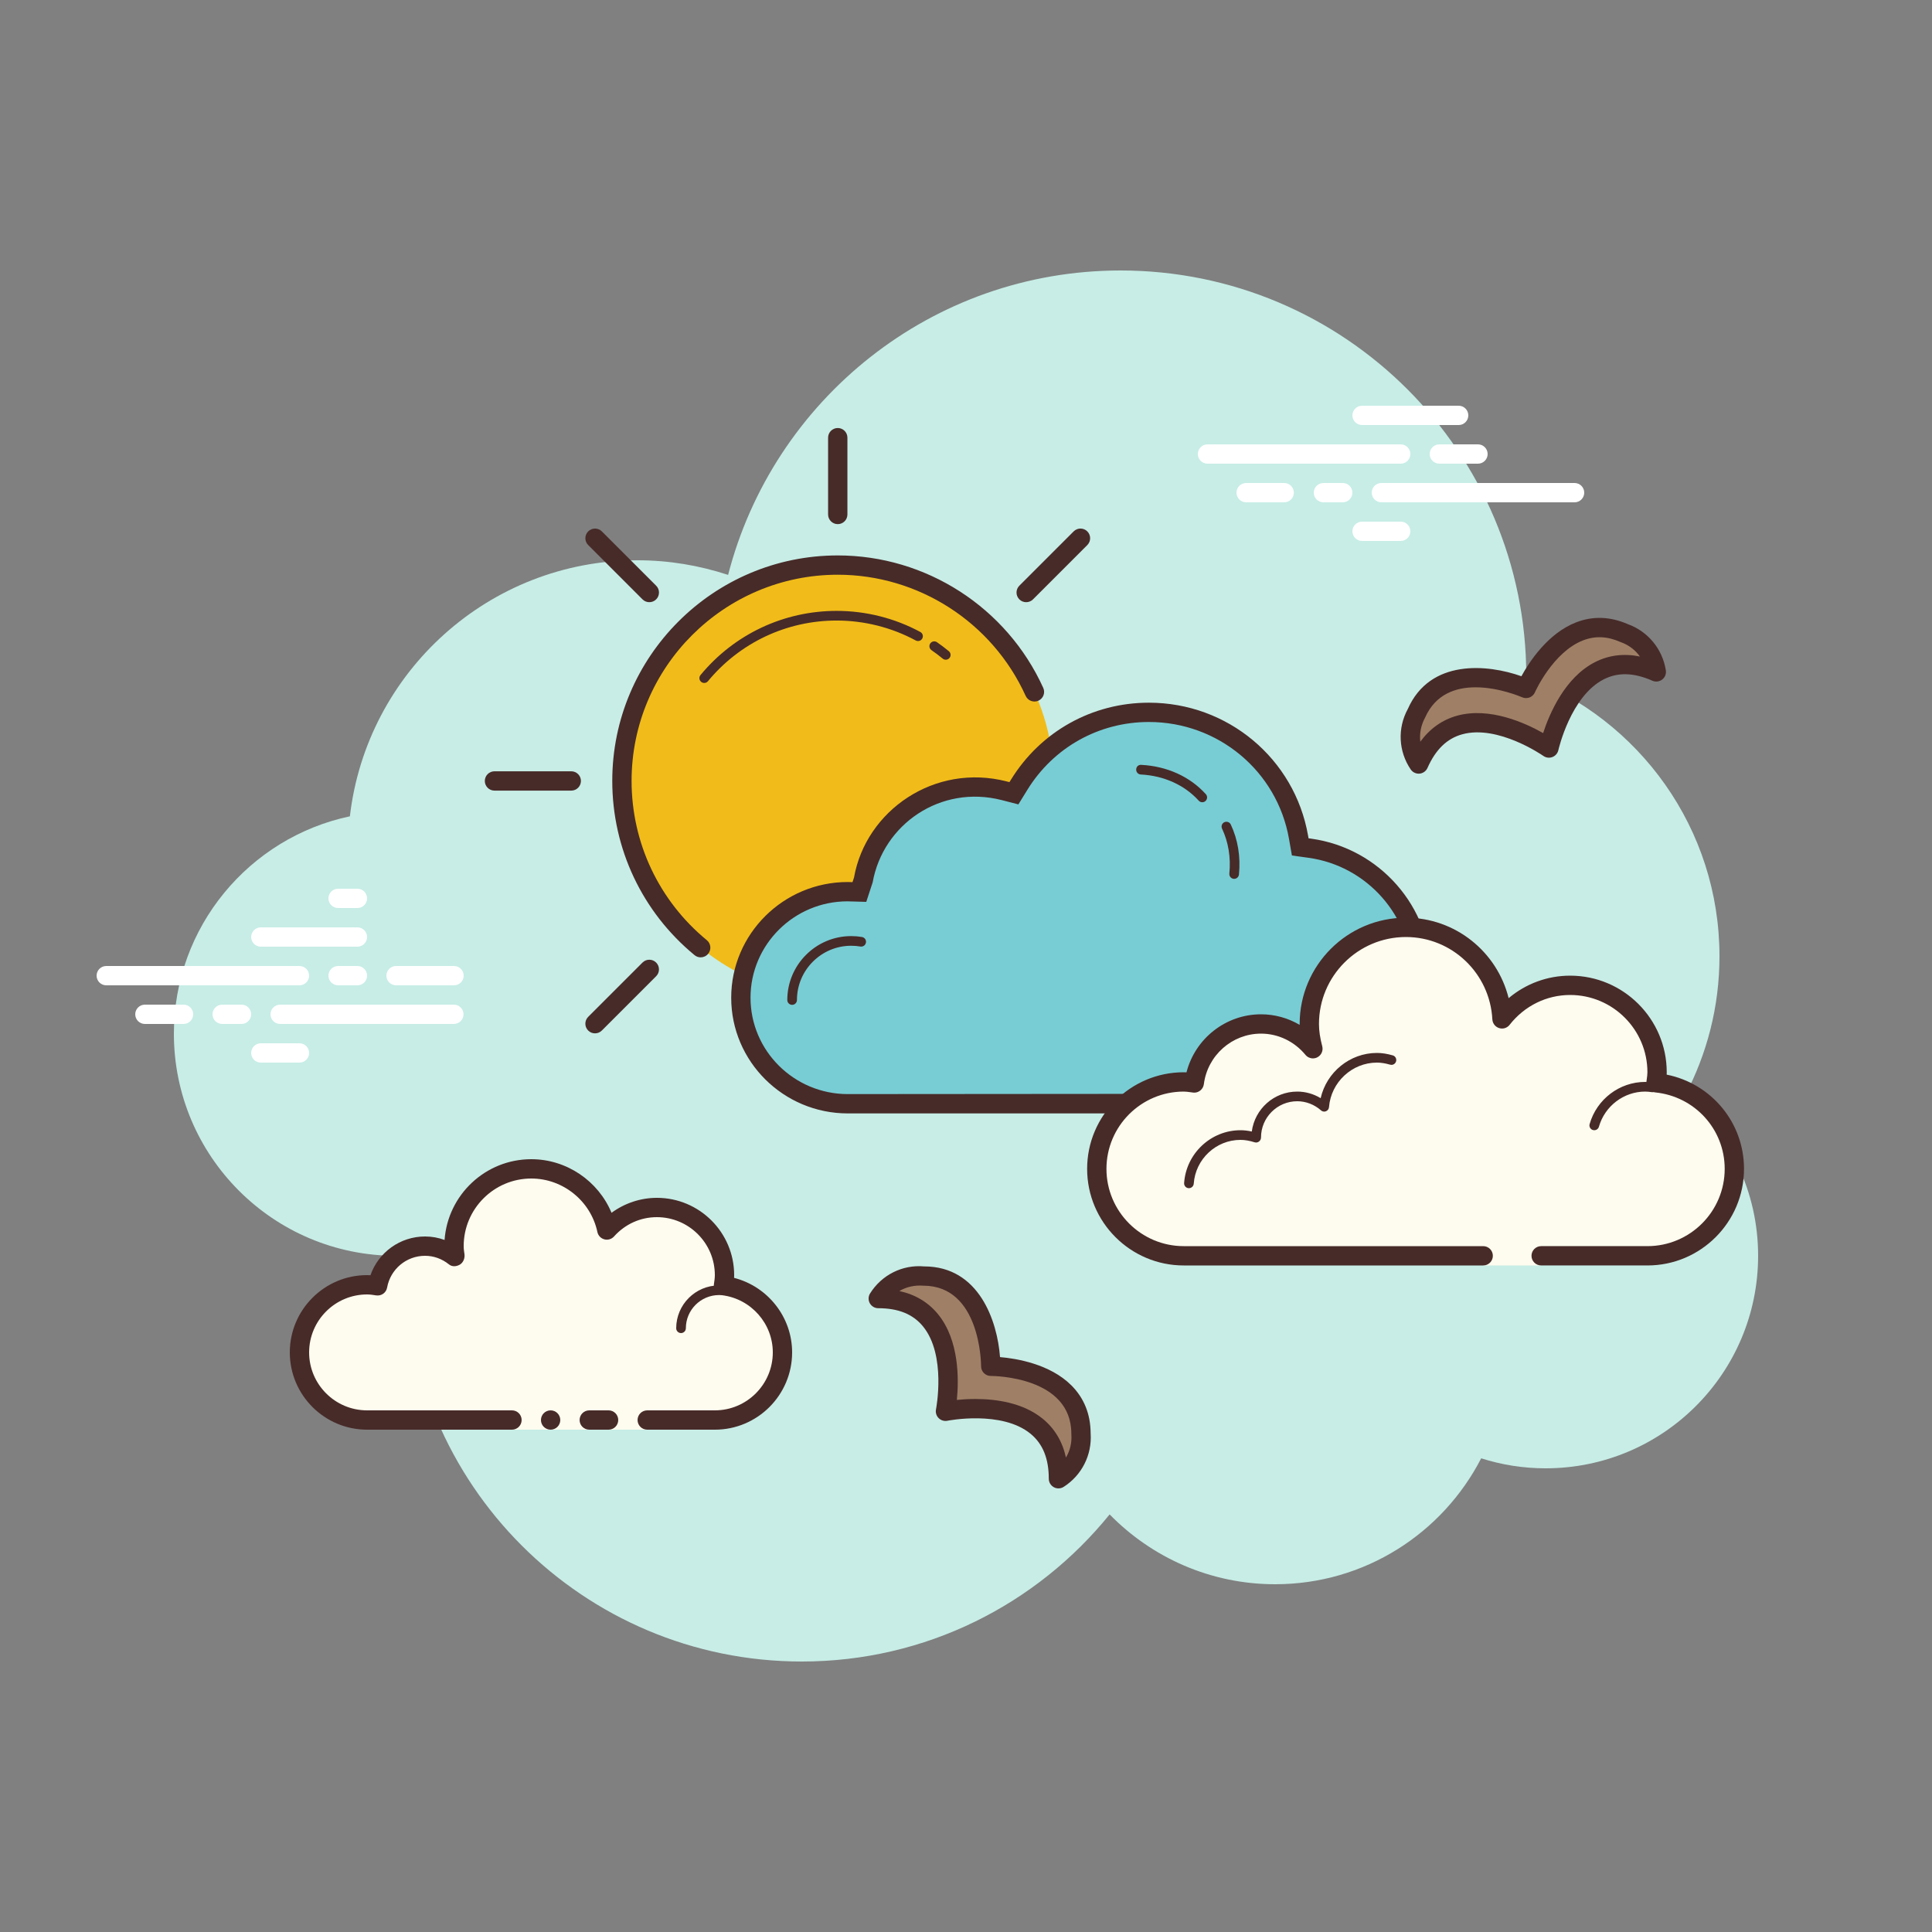 ﻿<?xml version="1.0" encoding="utf-8"?>
<svg xmlns="http://www.w3.org/2000/svg" viewBox="0 0 100 100" width="500" height="500">
  <rect x="0" y="0" width="100" height="100" fill="#808080" stroke="none"/>
  <path fill="#c7ede6" d="M87.215,56.71C88.35,54.555,89,52.105,89,49.5c0-6.621-4.159-12.257-10.001-14.478 C78.999,35.015,79,35.008,79,35c0-11.598-9.402-21-21-21c-9.784,0-17.981,6.701-20.313,15.757C36.211,29.272,34.638,29,33,29 c-7.692,0-14.023,5.793-14.89,13.252C12.906,43.353,9,47.969,9,53.5C9,59.851,14.149,65,20.5,65c0.177,0,0.352-0.012,0.526-0.022 C21.022,65.153,21,65.324,21,65.5C21,76.822,30.178,86,41.5,86c6.437,0,12.175-2.972,15.934-7.614C59.612,80.611,62.64,82,66,82 c4.65,0,8.674-2.65,10.666-6.518C77.718,75.817,78.837,76,80,76c6.075,0,11-4.925,11-11C91,61.689,89.53,58.727,87.215,56.71z" />
  <path fill="#fff" d="M15.5,51h-10C5.224,51,5,50.776,5,50.5S5.224,50,5.5,50h10c0.276,0,0.5,0.224,0.5,0.5 S15.777,51,15.5,51z M18.5,51h-1c-0.276,0-0.5-0.224-0.5-0.5s0.224-0.5,0.5-0.5h1c0.276,0,0.5,0.224,0.5,0.5S18.777,51,18.5,51z M23.491,53H14.5c-0.276,0-0.5-0.224-0.5-0.5s0.224-0.5,0.5-0.5h8.991c0.276,0,0.5,0.224,0.5,0.5S23.767,53,23.491,53z M12.5,53h-1 c-0.276,0-0.5-0.224-0.5-0.5s0.224-0.5,0.5-0.5h1c0.276,0,0.5,0.224,0.5,0.5S12.777,53,12.5,53z M9.5,53h-2 C7.224,53,7,52.776,7,52.5S7.224,52,7.5,52h2c0.276,0,0.5,0.224,0.5,0.5S9.777,53,9.5,53z M15.5,55h-2c-0.276,0-0.5-0.224-0.5-0.5 s0.224-0.5,0.5-0.5h2c0.276,0,0.5,0.224,0.5,0.5S15.776,55,15.5,55z M18.5,46c-0.177,0-0.823,0-1,0c-0.276,0-0.5,0.224-0.5,0.5 s0.224,0.5,0.5,0.5c0.177,0,0.823,0,1,0c0.276,0,0.5-0.224,0.5-0.5S18.776,46,18.5,46z M18.5,48c-0.177,0-4.823,0-5,0 c-0.276,0-0.5,0.224-0.5,0.5s0.224,0.5,0.5,0.5c0.177,0,4.823,0,5,0c0.276,0,0.5-0.224,0.5-0.5S18.776,48,18.5,48z M23.5,50 c-0.177,0-2.823,0-3,0c-0.276,0-0.5,0.224-0.5,0.5s0.224,0.5,0.5,0.5c0.177,0,2.823,0,3,0c0.276,0,0.5-0.224,0.5-0.5 S23.776,50,23.5,50z" />
  <path fill="#f1bc19" d="M43.362,29.25c-6.17,0-11.172,5.002-11.172,11.172s5.002,11.172,11.172,11.172 s11.172-5.002,11.172-11.172S49.532,29.25,43.362,29.25z" />
  <path fill="#fff" d="M72.5,24h-10c-0.276,0-0.5-0.224-0.5-0.5s0.224-0.5,0.5-0.5h10c0.276,0,0.5,0.224,0.5,0.5 S72.776,24,72.5,24z M76.5,24h-2c-0.276,0-0.5-0.224-0.5-0.5s0.224-0.5,0.5-0.5h2c0.276,0,0.5,0.224,0.5,0.5S76.776,24,76.5,24z M81.5,26h-10c-0.276,0-0.5-0.224-0.5-0.5s0.224-0.5,0.5-0.5h10c0.276,0,0.5,0.224,0.5,0.5S81.777,26,81.5,26z M69.5,26h-1 c-0.276,0-0.5-0.224-0.5-0.5s0.224-0.5,0.5-0.5h1c0.276,0,0.5,0.224,0.5,0.5S69.776,26,69.5,26z M66.47,26H64.5 c-0.276,0-0.5-0.224-0.5-0.5s0.224-0.5,0.5-0.5h1.97c0.276,0,0.5,0.224,0.5,0.5S66.746,26,66.47,26z M75.5,22h-5 c-0.276,0-0.5-0.224-0.5-0.5s0.224-0.5,0.5-0.5h5c0.276,0,0.5,0.224,0.5,0.5S75.777,22,75.5,22z M72.5,28h-2 c-0.276,0-0.5-0.224-0.5-0.5s0.224-0.5,0.5-0.5h2c0.276,0,0.5,0.224,0.5,0.5S72.776,28,72.5,28z" />
  <path fill="#fdfcef" d="M33.5,73.5c0,0,1.567,0,3.5,0s3.5-1.567,3.5-3.5c0-1.781-1.335-3.234-3.055-3.455 C37.473,66.366,37.5,66.187,37.5,66c0-1.933-1.567-3.5-3.5-3.5c-1.032,0-1.95,0.455-2.59,1.165 c-0.384-1.808-1.987-3.165-3.91-3.165c-2.209,0-4,1.791-4,4c0,0.191,0.03,0.374,0.056,0.558C23.128,64.714,22.592,64.5,22,64.5 c-1.228,0-2.245,0.887-2.455,2.055C19.366,66.527,19.187,66.5,19,66.5c-1.933,0-3.5,1.567-3.5,3.5s1.567,3.5,3.5,3.5s7.5,0,7.5,0 V74h7V73.5z" />
  <path fill="#472b29" d="M35.25,69C35.112,69,35,68.888,35,68.75c0-1.223,0.995-2.218,2.218-2.218 c0.034,0.009,0.737-0.001,1.244,0.136c0.133,0.036,0.212,0.173,0.176,0.306c-0.036,0.134-0.173,0.213-0.306,0.176 c-0.444-0.12-1.1-0.12-1.113-0.118c-0.948,0-1.719,0.771-1.719,1.718C35.5,68.888,35.388,69,35.25,69z M28.5,73 c-0.276,0-0.5,0.224-0.5,0.5s0.224,0.5,0.5,0.5s0.5-0.224,0.5-0.5S28.776,73,28.5,73z" />
  <path fill="#472b29" d="M37,74h-3.5c-0.276,0-0.5-0.224-0.5-0.5s0.224-0.5,0.5-0.5H37c1.654,0,3-1.346,3-3 c0-1.496-1.125-2.768-2.618-2.959c-0.134-0.018-0.255-0.088-0.336-0.196s-0.115-0.244-0.094-0.377C36.975,66.314,37,66.16,37,66 c0-1.654-1.346-3-3-3c-0.85,0-1.638,0.355-2.219,1c-0.125,0.139-0.321,0.198-0.5,0.148c-0.182-0.049-0.321-0.195-0.36-0.379 C30.58,62.165,29.141,61,27.5,61c-1.93,0-3.5,1.57-3.5,3.5c0,0.143,0.021,0.28,0.041,0.418c0.029,0.203-0.063,0.438-0.242,0.54 s-0.396,0.118-0.556-0.01C22.878,65.155,22.449,65,22,65c-0.966,0-1.792,0.691-1.963,1.644c-0.048,0.267-0.296,0.446-0.569,0.405 C19.314,67.025,19.16,67,19,67c-1.654,0-3,1.346-3,3s1.346,3,3,3h7.5c0.276,0,0.5,0.224,0.5,0.5S26.776,74,26.5,74H19 c-2.206,0-4-1.794-4-4s1.794-4,4-4c0.059,0,0.116,0.002,0.174,0.006C19.588,64.82,20.711,64,22,64c0.349,0,0.689,0.061,1.011,0.18 C23.176,61.847,25.126,60,27.5,60c1.831,0,3.466,1.127,4.153,2.774C32.333,62.276,33.155,62,34,62c2.206,0,4,1.794,4,4 c0,0.048-0.001,0.095-0.004,0.142C39.739,66.59,41,68.169,41,70C41,72.206,39.206,74,37,74z" />
  <path fill="#472b29" d="M31.5,73c-0.159,0-0.841,0-1,0c-0.276,0-0.5,0.224-0.5,0.5s0.224,0.5,0.5,0.5c0.159,0,0.841,0,1,0 c0.276,0,0.5-0.224,0.5-0.5S31.776,73,31.5,73z" />
  <path fill="#472b29" d="M36.267,49.552c-0.112,0-0.224-0.037-0.317-0.114c-2.707-2.228-4.259-5.514-4.259-9.017 c0-6.436,5.236-11.672,11.672-11.672c4.572,0,8.747,2.691,10.636,6.856c0.114,0.251,0.002,0.548-0.249,0.662 c-0.252,0.114-0.548,0.002-0.662-0.249c-1.727-3.809-5.544-6.27-9.725-6.27c-5.884,0-10.672,4.788-10.672,10.672 c0,3.203,1.419,6.208,3.895,8.244c0.213,0.176,0.244,0.491,0.068,0.704C36.554,49.49,36.411,49.552,36.267,49.552z" />
  <path fill="#472b29" d="M43.362,27.129c-0.276,0-0.5-0.224-0.5-0.5v-3.975c0-0.276,0.224-0.5,0.5-0.5s0.5,0.224,0.5,0.5 v3.975C43.862,26.906,43.638,27.129,43.362,27.129z" />
  <path fill="#472b29" d="M48.952,34.147c-0.056,0-0.113-0.019-0.159-0.057c-0.187-0.154-0.38-0.301-0.579-0.438 c-0.113-0.079-0.142-0.235-0.063-0.348c0.079-0.114,0.234-0.141,0.348-0.063c0.21,0.146,0.415,0.301,0.612,0.464 c0.106,0.088,0.122,0.246,0.034,0.352C49.095,34.116,49.024,34.147,48.952,34.147z" />
  <path fill="#472b29" d="M36.451,35.35c-0.056,0-0.112-0.019-0.159-0.057c-0.106-0.088-0.122-0.246-0.034-0.352 c1.743-2.111,4.311-3.322,7.045-3.322c1.512,0,3.011,0.377,4.333,1.092c0.122,0.065,0.167,0.217,0.101,0.338 c-0.065,0.123-0.218,0.166-0.338,0.102c-1.25-0.675-2.667-1.032-4.096-1.032c-2.585,0-5.013,1.145-6.66,3.141 C36.595,35.32,36.523,35.35,36.451,35.35z" />
  <path fill="#472b29" d="M55.655,39.422c0-0.276,0.224-0.5,0.5-0.5h3.975c0.276,0,0.5,0.224,0.5,0.5s-0.224,0.5-0.5,0.5 h-3.975C55.878,39.922,55.655,39.698,55.655,39.422z" />
  <path fill="#472b29" d="M25.094,40.422c0-0.276,0.224-0.5,0.5-0.5h3.975c0.276,0,0.5,0.224,0.5,0.5s-0.224,0.5-0.5,0.5 h-3.975C25.317,40.922,25.094,40.698,25.094,40.422z" />
  <path fill="#472b29" d="M51.762,48.822c0.195-0.195,0.512-0.195,0.707,0l2.811,2.811c0.195,0.195,0.195,0.512,0,0.707 c-0.195,0.195-0.512,0.195-0.707,0l-2.811-2.811C51.566,49.333,51.566,49.017,51.762,48.822z" />
  <path fill="#472b29" d="M51.762,48.822c0.195-0.195,0.512-0.195,0.707,0l2.811,2.811c0.195,0.195,0.195,0.512,0,0.707 c-0.195,0.195-0.512,0.195-0.707,0l-2.811-2.811C51.566,49.333,51.566,49.017,51.762,48.822z" />
  <path fill="#472b29" d="M30.445,27.505c0.195-0.195,0.512-0.195,0.707,0l2.811,2.811c0.195,0.195,0.195,0.512,0,0.707 c-0.195,0.195-0.512,0.195-0.707,0l-2.811-2.811C30.249,28.016,30.249,27.7,30.445,27.505z" />
  <path fill="#472b29" d="M33.962,49.822c0.195,0.195,0.195,0.512,0,0.707l-2.811,2.811c-0.195,0.195-0.512,0.195-0.707,0 c-0.195-0.195-0.195-0.512,0-0.707l2.811-2.811C33.451,49.626,33.767,49.626,33.962,49.822z" />
  <path fill="#472b29" d="M56.279,27.505c0.195,0.195,0.195,0.512,0,0.707l-2.811,2.811c-0.195,0.195-0.512,0.195-0.707,0 c-0.195-0.195-0.195-0.512,0-0.707l2.811-2.811C55.768,27.309,56.084,27.309,56.279,27.505z" />
  <path fill="#9f8066" d="M55.951,74.207c0-3.498-4.672-3.489-4.672-3.489s-0.005-4.672-3.489-4.672 c-0.934-0.079-1.834,0.371-2.332,1.166c4.663,0,3.479,5.835,3.479,5.835s5.848-1.193,5.848,3.492 C55.574,76.036,56.022,75.14,55.951,74.207z" />
  <path fill="#472b29" d="M54.785,77.039c-0.083,0-0.166-0.021-0.24-0.062c-0.16-0.088-0.26-0.256-0.26-0.438 c0-1.047-0.31-1.809-0.946-2.33c-1.494-1.222-4.275-0.678-4.302-0.671c-0.164,0.032-0.334-0.018-0.453-0.137 c-0.119-0.118-0.17-0.288-0.137-0.453c0.006-0.028,0.546-2.807-0.673-4.295c-0.519-0.633-1.276-0.94-2.315-0.94 c-0.182,0-0.349-0.099-0.438-0.258c-0.088-0.159-0.083-0.354,0.014-0.507c0.6-0.958,1.672-1.499,2.798-1.399 c0.001,0,0.002,0,0.002,0c2.849,0,3.788,2.843,3.926,4.694c0.84,0.071,2.581,0.353,3.692,1.462 c0.658,0.657,0.994,1.493,0.998,2.484c0.078,1.112-0.457,2.172-1.397,2.772C54.972,77.013,54.879,77.039,54.785,77.039z M55.285,76.539h0.01H55.285z M50.481,72.411c1.08,0,2.473,0.193,3.489,1.022c0.619,0.506,1.021,1.179,1.204,2.008 c0.21-0.354,0.312-0.769,0.279-1.195c-0.001-0.013-0.001-0.025-0.001-0.038c0-2.952-4.001-2.989-4.171-2.989 c-0.275,0-0.5-0.224-0.5-0.499c0-0.17-0.049-4.173-2.989-4.173c-0.454-0.035-0.882,0.063-1.241,0.277 c0.826,0.181,1.497,0.582,2,1.198c1.106,1.353,1.081,3.383,0.975,4.438C49.791,72.432,50.118,72.411,50.481,72.411z M56.451,74.207 h0.01H56.451z" />
  <path fill="#9f8066" d="M84.068,32.771c-3.2-1.413-5.079,2.865-5.079,2.865s-4.276-1.882-5.683,1.305 c-0.449,0.823-0.401,1.828,0.125,2.604c1.883-4.266,6.743-0.826,6.743-0.826s1.27-5.832,5.556-3.94 C85.589,33.854,84.95,33.082,84.068,32.771z" />
  <path fill="#472b29" d="M73.431,40.045c-0.165,0-0.32-0.082-0.414-0.22c-0.634-0.936-0.691-2.133-0.15-3.125 c1.15-2.608,4.13-2.32,5.881-1.698c0.404-0.74,1.365-2.219,2.829-2.788c0.867-0.337,1.767-0.306,2.675,0.09 c1.049,0.378,1.803,1.295,1.972,2.397c0.028,0.181-0.045,0.362-0.19,0.473c-0.146,0.11-0.341,0.134-0.506,0.061 c-0.958-0.423-1.78-0.447-2.514-0.075c-1.72,0.872-2.346,3.637-2.353,3.665c-0.036,0.164-0.151,0.298-0.308,0.359 c-0.157,0.061-0.332,0.039-0.469-0.058c-0.023-0.016-2.346-1.633-4.202-1.118c-0.788,0.219-1.375,0.788-1.795,1.739 c-0.074,0.166-0.231,0.28-0.413,0.296C73.461,40.045,73.446,40.045,73.431,40.045z M76.376,35.575c-1.009,0-2.071,0.34-2.613,1.568 c-0.217,0.4-0.298,0.833-0.248,1.247c0.499-0.682,1.137-1.133,1.904-1.346c1.687-0.464,3.531,0.378,4.453,0.9 c0.329-1.009,1.125-2.879,2.686-3.673c0.712-0.363,1.492-0.459,2.323-0.291c-0.239-0.335-0.578-0.596-0.98-0.739 c-0.012-0.004-0.024-0.009-0.036-0.014c-0.671-0.297-1.3-0.322-1.926-0.081c-1.563,0.607-2.483,2.668-2.492,2.689 c-0.111,0.252-0.408,0.368-0.659,0.257C78.704,36.057,77.578,35.575,76.376,35.575z" />
  <g>
    <path fill="#78cdd4" d="M43.88,57.131c-3.051,0-5.533-2.462-5.533-5.488c0-3.027,2.482-5.489,5.533-5.489l0.602,0.017 l0.196-0.588c0.502-2.807,2.952-4.844,5.826-4.844c0.481,0,0.979,0.064,1.477,0.192l0.499,0.129l0.271-0.439 c1.446-2.349,3.956-3.75,6.715-3.75c3.831,0,7.089,2.718,7.745,6.463l0.088,0.502l0.505,0.07c3.288,0.458,5.767,3.285,5.767,6.576 c0,3.534-2.788,6.447-6.349,6.631l-0.36,0.018H43.88z" />
    <path fill="#472b29" d="M43.88,57.63c-3.327,0-6.033-2.686-6.033-5.988c0-3.302,2.707-5.989,6.033-5.989l0.245,0.007 l0.078-0.236c0.616-3.478,4.177-5.936,7.902-4.978l0.143,0.037l0.078-0.125c1.537-2.497,4.207-3.987,7.141-3.987 c4.075,0,7.54,2.892,8.238,6.876l0.025,0.143l0.144,0.02c3.534,0.492,6.199,3.532,6.199,7.071c0,3.801-2.997,6.933-6.823,7.13 l-0.361,0.018L43.88,57.63z M43.866,46.653c-2.761,0-5.019,2.238-5.019,4.989c0,2.75,2.258,4.988,5.033,4.988l23.317-0.018 c3.293-0.169,5.874-2.863,5.874-6.131c0-3.043-2.294-5.657-5.336-6.081l-0.866-0.12l-0.151-0.861 c-0.614-3.505-3.664-6.049-7.252-6.049c-2.584,0-4.936,1.313-6.29,3.512l-0.465,0.753l-0.856-0.221 c-3.173-0.815-6.149,1.257-6.686,4.256l-0.331,1.01L43.866,46.653z" />
  </g>
  <g>
    <path fill="#472b29" d="M63.88,45.489c-0.008,0-0.017,0-0.025-0.001c-0.137-0.013-0.237-0.136-0.224-0.273 c0.082-0.824-0.049-1.628-0.378-2.325c-0.059-0.125-0.005-0.274,0.119-0.333c0.125-0.057,0.274-0.006,0.333,0.119 c0.368,0.779,0.514,1.673,0.423,2.588C64.116,45.393,64.007,45.489,63.88,45.489z" />
  </g>
  <g>
    <path fill="#472b29" d="M62.23,41.524c-0.068,0-0.136-0.028-0.185-0.082c-0.735-0.811-1.799-1.292-2.999-1.354 c-0.138-0.007-0.244-0.125-0.237-0.262c0.007-0.138,0.104-0.247,0.262-0.237c1.333,0.069,2.52,0.607,3.343,1.517 c0.093,0.103,0.085,0.261-0.017,0.353C62.351,41.503,62.291,41.524,62.23,41.524z" />
  </g>
  <g>
    <path fill="#fdfcef" d="M76.77,65v0.5h3V65c0,0,4.242,0,5.5,0c2.485,0,4.5-2.015,4.5-4.5c0-2.333-1.782-4.229-4.055-4.455 c0.022-0.181,0.055-0.358,0.055-0.545c0-2.485-2.015-4.5-4.5-4.5c-1.438,0-2.703,0.686-3.527,1.736 C77.603,50.1,75.441,48,72.77,48c-2.761,0-5,2.239-5,5c0,0.446,0.077,0.87,0.187,1.282C67.315,53.505,66.356,53,65.27,53 c-1.781,0-3.234,1.335-3.455,3.055C61.634,56.033,61.457,56,61.27,56c-2.485,0-4.5,2.015-4.5,4.5s2.015,4.5,4.5,4.5s9.5,0,9.5,0 H76.77z" />
    <path fill="#472b29" d="M72.77,47.5c-3.033,0-5.5,2.467-5.5,5.5c0,0.016,0,0.031,0,0.047c-0.602-0.355-1.29-0.547-2-0.547 c-1.831,0-3.411,1.261-3.858,3.005c-0.047-0.003-0.094-0.005-0.142-0.005c-2.757,0-5,2.243-5,5s2.243,5,5,5h15.5 c0.276,0,0.5-0.224,0.5-0.5s-0.224-0.5-0.5-0.5h-15.5c-2.206,0-4-1.794-4-4s1.794-4,4-4c0.117,0,0.23,0.017,0.343,0.032 l0.141,0.019c0.021,0.003,0.041,0.004,0.062,0.004c0.246,0,0.462-0.185,0.495-0.437c0.191-1.493,1.463-2.618,2.959-2.618 c0.885,0,1.723,0.401,2.301,1.1c0.098,0.118,0.241,0.182,0.386,0.182c0.078,0,0.156-0.018,0.228-0.056 c0.209-0.107,0.314-0.346,0.254-0.573C68.324,53.718,68.27,53.352,68.27,53c0-2.481,2.019-4.5,4.5-4.5 c2.381,0,4.347,1.872,4.474,4.263c0.011,0.208,0.15,0.387,0.349,0.45c0.05,0.016,0.101,0.024,0.152,0.024 c0.15,0,0.296-0.069,0.392-0.192c0.771-0.982,1.912-1.545,3.133-1.545c2.206,0,4,1.794,4,4c0,0.117-0.017,0.23-0.032,0.343 l-0.019,0.141c-0.016,0.134,0.022,0.268,0.106,0.373s0.207,0.172,0.34,0.185c2.056,0.205,3.605,1.907,3.605,3.958 c0,2.206-1.794,4-4,4h-5.5c-0.276,0-0.5,0.224-0.5,0.5s0.224,0.5,0.5,0.5h5.5c2.757,0,5-2.243,5-5 c0-2.397-1.689-4.413-4.003-4.877c0.002-0.041,0.003-0.082,0.003-0.123c0-2.757-2.243-5-5-5c-1.176,0-2.293,0.416-3.183,1.164 C77.489,49.26,75.325,47.5,72.77,47.5L72.77,47.5z" />
    <path fill="#472b29" d="M71.27,54.5c-1.403,0-2.609,0.999-2.913,2.341c-0.367-0.222-0.786-0.341-1.212-0.341 c-1.202,0-2.198,0.897-2.353,2.068c-0.203-0.046-0.396-0.068-0.584-0.068c-1.529,0-2.811,1.2-2.918,2.732 c-0.01,0.138,0.094,0.258,0.231,0.268c0.006,0,0.012,0,0.018,0c0.13,0,0.24-0.101,0.249-0.232C61.877,59.997,62.939,59,64.207,59 c0.229,0,0.47,0.042,0.738,0.127c0.022,0.007,0.045,0.01,0.067,0.01c0.055,0,0.11-0.02,0.156-0.054 c0.064-0.046,0.102-0.128,0.102-0.208c0-1.034,0.841-1.875,1.875-1.875c0.447,0,0.885,0.168,1.231,0.473 c0.047,0.041,0.106,0.063,0.165,0.063c0.032,0,0.063-0.006,0.093-0.019c0.088-0.035,0.148-0.117,0.155-0.212 C68.893,56.012,69.982,55,71.27,55c0.208,0,0.425,0.034,0.682,0.107c0.023,0.007,0.047,0.01,0.07,0.01 c0.109,0,0.207-0.073,0.239-0.182c0.038-0.133-0.039-0.271-0.172-0.309C71.787,54.54,71.526,54.5,71.27,54.5L71.27,54.5z M85.153,56c-1.326,0-2.508,0.897-2.874,2.182c-0.038,0.133,0.039,0.271,0.172,0.309c0.024,0.006,0.047,0.009,0.069,0.009 c0.109,0,0.209-0.072,0.24-0.182c0.305-1.07,1.289-1.818,2.393-1.818c0.117,0,0.23,0.014,0.342,0.029 c0.012,0.002,0.023,0.003,0.035,0.003c0.121,0,0.229-0.092,0.246-0.217c0.019-0.137-0.077-0.263-0.214-0.281 C85.428,56.016,85.292,56,85.153,56L85.153,56z" />
  </g>
  <g>
    <path fill="#472b29" d="M41,52.011c-0.138,0-0.25-0.112-0.25-0.25c0-1.824,1.484-3.309,3.309-3.309 c0.188,0,0.376,0.016,0.558,0.047c0.136,0.023,0.228,0.153,0.204,0.289c-0.023,0.136-0.151,0.228-0.289,0.204 c-0.154-0.027-0.313-0.04-0.473-0.04c-1.549,0-2.809,1.26-2.809,2.809C41.25,51.899,41.138,52.011,41,52.011z" />
  </g>
</svg>